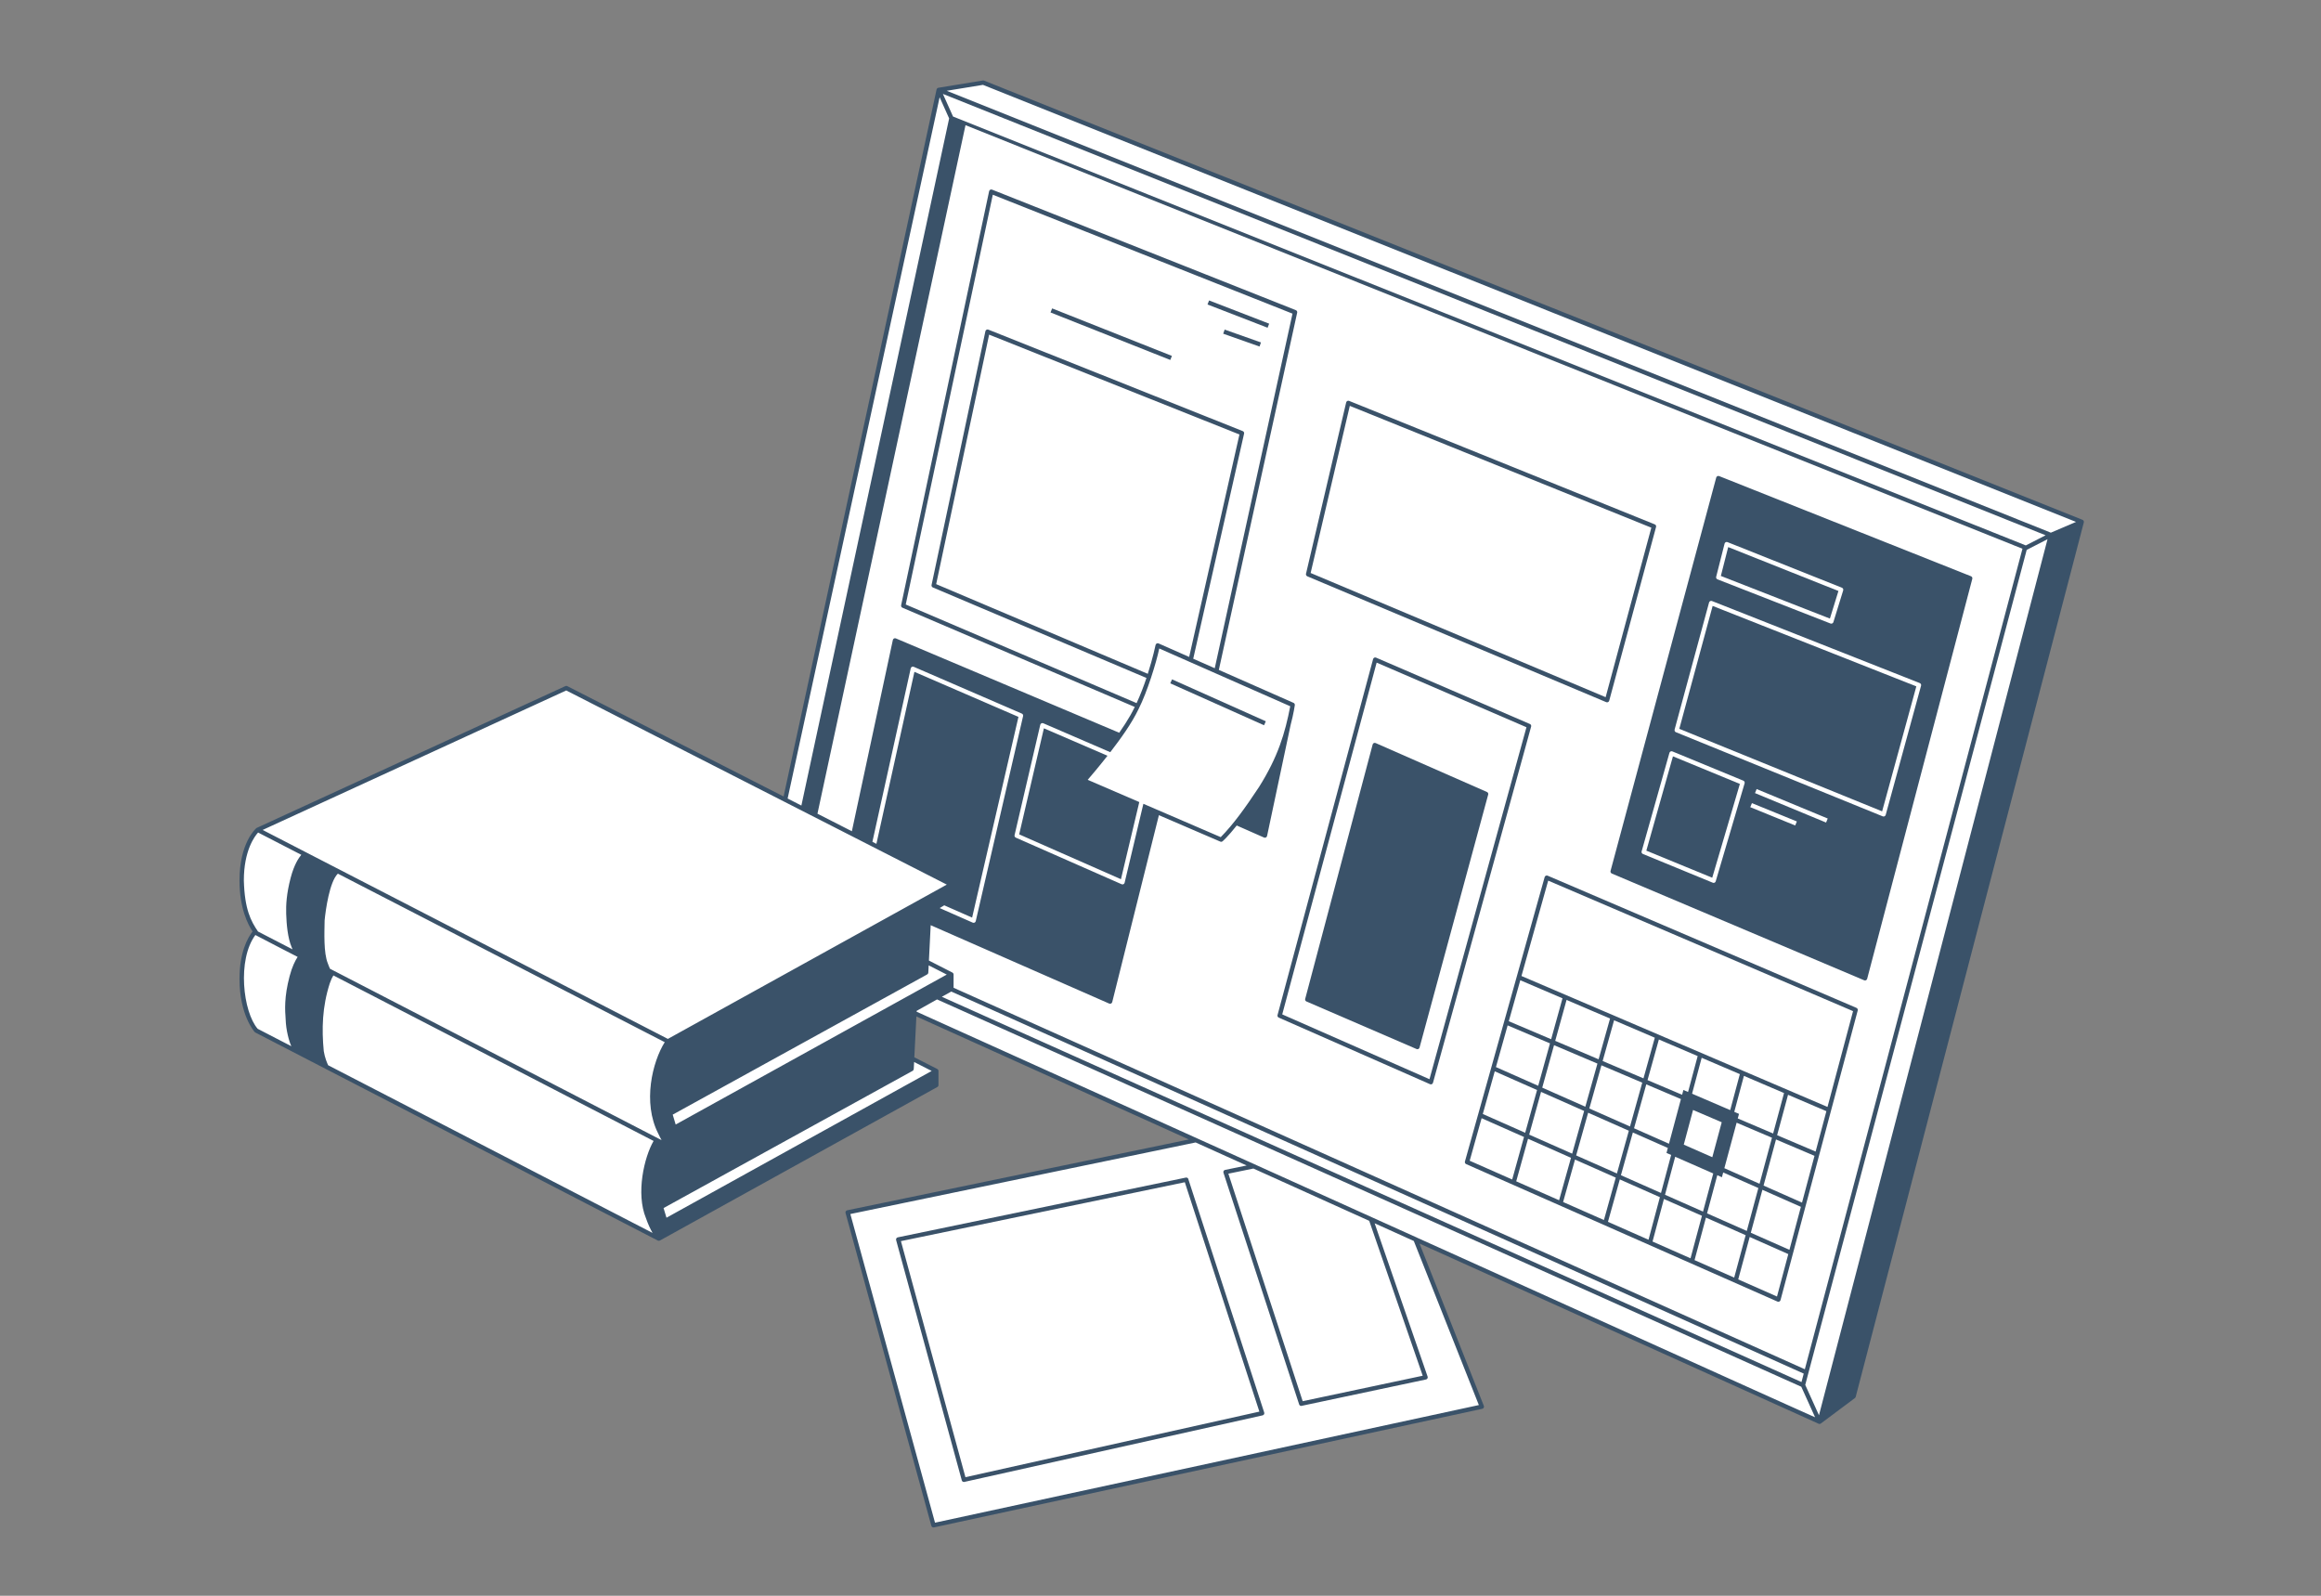 <?xml version="1.0" encoding="UTF-8"?> <svg xmlns="http://www.w3.org/2000/svg" id="Layer_2" data-name="Layer 2" viewBox="0 0 800 550"><rect x="0" y="0" width="800" height="550" fill="#808080" stroke="none"/><defs><style> .cls-1 { fill: #fff; } .cls-2 { fill: #3a5269; } </style></defs><path class="cls-1" d="m510.75,484.82l-22.86-57.66,139.22,62.85,11.77-8.76,78.63-301.4v-.02s0,0,0,0c0,0,0,0,0,0L338.89,28.47l-15.34,2.51-52.94,244.65-75.43-38.48-106.38,48.87c-.23.2-5.51,4.87-5.51,17.44,0,9.59,3.06,15.19,4.37,17.15l.3.45-.33.43c-1.62,2.11-4.34,6.97-4.34,15.89,0,12.08,4.83,17.58,5.04,17.81l138.74,71.71,95.64-52.92v-4.88l-8.34-4.25.79-15.66,97.03,43.8-120.03,24.88,29.58,107.83,189.01-40.88Z"></path><g><path class="cls-2" d="m717.8,179.16L339.17,27.78c-.13-.05-.27-.07-.4-.04l-15.34,2.51c-.31.05-.53.3-.61.58l-52.73,243.69-74.56-38.04c-.21-.11-.45-.11-.65-.01l-106.38,48.87c-.07.03-.12.08-.18.12-.26.23-5.77,5.1-5.77,18.01,0,9.64,2.99,15.32,4.5,17.57-1.66,2.15-4.5,7.17-4.5,16.34,0,12.35,5.02,18.07,5.23,18.31.06.07.13.12.21.17l24.18,12.5h.02s0,.01,0,.01l114.54,59.2c.23.11.48.1.71,0l95.64-52.92c.24-.13.39-.38.39-.66v-4.88c0-.28-.17-.53-.41-.67l-7.91-4.03.71-14.08,93.92,42.4-117.77,24.41c-.41.08-.69.53-.57.93l29.58,107.83c.1.39.5.62.88.54l189.01-40.88c.44-.08.71-.59.54-1.01l-22.17-55.94,137.54,62.09c.26.12.55.09.78-.07l11.74-8.77c.14-.1.23-.25.28-.41l78.63-301.4c.09-.35-.11-.75-.45-.89Zm-389.12,161.3v-4.59c0-.28-.17-.53-.41-.67l-8.09-4.13.61-12.19,61.54,27.02c.1.04.2.06.3.06.11,0,.23-.03.33-.08.2-.1.34-.28.4-.49l16.09-64.43,21.16,9.11c.26.11.55.07.77-.11.11-.09,1.68-1.4,4.9-5.44l9.41,4.15c.42.2.95-.08,1.04-.53l8.1-38.19c1.09-4.14,1.46-6.86,1.47-6.92.03-.33-.14-.65-.44-.78l-25.75-11.36,27-123.13c.08-.36-.11-.72-.46-.86l-104.71-41.54c-.42-.18-.93.1-1.01.54l-30.33,142.7c-.07.35.11.71.44.85l80.09,34.21c-.48.98-.98,1.94-1.51,2.88-1.08,1.9-2.41,3.95-3.85,6.01l-76.99-32.52c-.42-.19-.94.09-1.03.53l-14.13,65.94-11.86-6.05,51.03-237.31,364.31,145.99-75.01,282.8-293.42-131.49Zm293.03,132.96l-.77,2.92-296.31-132.79,3.26-1.8,293.82,131.68Zm-306.53-241.86l-13.1,59.28-1.38-.7,13.21-59.79c.05-.22.19-.4.39-.51.2-.1.43-.11.64-.02l37.27,16.13c.33.14.51.5.43.86l-16.32,70.67c-.09.45-.62.71-1.03.52l-11.4-5.02,1.57-.95,9.61,4.23,15.97-69.18-35.86-15.52Zm113.63-82.11c.08-.36-.11-.72-.45-.86l-87.7-34.98c-.41-.18-.93.1-1.01.54l-18.56,87.47c-.07.35.11.71.44.85l73.63,31.2c-.93,2.77-2.06,5.76-3.4,8.67l-79.57-33.99,30.01-141.23,103.3,40.98-26.8,122.21-7.42-3.27,17.53-77.59Zm-18.93,76.97l-10.54-4.65c-.42-.2-.96.08-1.04.54-.02.08-.9,4.37-2.68,9.93l-72.94-30.91,18.25-85.99,86.28,34.41-17.33,76.68Zm-17.39,17.86c2.89-5.68,6.05-15.83,7.08-20.77l45.15,19.91c-1.79,9.26-4.18,17.36-10.78,27.86-4.79,7.23-8.8,12.8-13.18,17.25,0,0-26.66-11.49-26.66-11.49l-6.47,27.21c-.09.44-.62.71-1.03.51l-36.47-16.06c-.33-.15-.51-.5-.43-.86l8.86-38.04c.09-.45.62-.71,1.03-.52l23.1,9.97c3.6-4.7,7.28-9.72,9.81-14.98Zm-64-204.12l-3.49-7.79,380.08,152.12-6.83,3.5L328.49,40.16Zm-4.62-6.65s3.28,7.31,3.28,7.31l-50.93,236.82-4.74-2.42,52.39-241.71Zm-128.69,204.47c35.68,18.2,96.17,49.06,131.16,66.91l-96.14,53.18-139.67-72.02,104.65-48.08Zm-96.72,113.36c.1,3.6,1.16,7.59,1.96,9.25,0,0-11.6-6-11.6-6-5.07-5.84-7.12-23.79-.8-32.33.06.09,14.48,7.49,14.57,7.55-.84,1.28-1.92,3.39-2.77,6.65-1.92,7.27-1.59,11.67-1.36,14.88Zm1.73-48.81c-1.45,5.51-1.64,9.4-1.55,12.38.11,3.84.57,8.42,1.85,11.47.12.3.23.57.34.83l-11.9-6.15c-2.47-3.62-4.61-7.64-4.88-17.6,0-10.33,3.74-15.24,4.91-16.52,0,0,14.9,7.68,14.89,7.68-.85,1-2.47,3.35-3.66,7.91Zm122.44,117.27c.72,2.12,1.57,3.86,2.29,5.14l-111.81-57.79c-.29-.6-1.16-2.57-1.51-4.85-.74-7.62-.55-15.29,2.08-23.42.42-1.22.85-2.08,1.23-2.69l110.37,57.05c-3.29,5.66-6.12,18.11-2.65,26.57Zm4.76-27.17c-.37-.2-.96-.49-1.34-.69l-112.31-58.05c-.16-.44-.58-1.23-.74-1.83-1.51-3.69-1.17-10.7-1.11-14.83.34-3.61,1.69-13.32,4.56-16.12,0,0,0,0,0,0l112.67,58.09c-4.26,6.79-7.7,20.81-2.24,31.5.36.77.74,1.53,1.15,2.25l-.65-.34Zm93.73-23.51s-91.4,50.58-91.4,50.58l-1-3.33,85.84-47.29c.24-.12.34-.37.39-.62l.13-2.43,6.05,3.09Zm-88.23,18.46s-1.02-3.41-1.02-3.41l87.28-48.08c.33-.17.83-.41.82-.86,0,0,.13-2.51.13-2.51l6.23,3.18-93.44,51.68Zm276.84,96.69l-187.45,40.54-29.18-106.38,119.01-24.67,17.58,7.94-7.43,1.52c-.21.04-.39.17-.5.36s-.13.41-.06.61l26.09,79.86c.1.31.39.52.71.52l43.02-9.12c.43-.08.71-.57.55-.98l-18.26-52.85,13.5,6.1,22.42,56.55Zm-77.71-81.52l39.92,18.02,18.44,53.39-41.37,8.78-25.62-78.42,8.64-1.77Zm56.47,23.85l-172.55-77.9v-.29s7.04-3.95,7.04-3.95l297.89,133.5s4.75,10.51,4.75,10.51c.21.24-137.16-61.92-137.13-61.86Zm138.47,61.18l-4.73-10.46,76.33-287.8,7.18-3.68-78.78,301.94Zm79.91-304.19L326.33,31.29l12.48-2.04,376.75,150.63-8.69,3.72Z"></path><polygon class="cls-2" points="660.52 236.57 590.31 208.84 578.82 251.2 648.73 279.64 660.52 236.57"></polygon><polygon class="cls-2" points="633.67 203.69 595.67 188.56 593.14 198.51 630.73 213.2 633.67 203.69"></polygon><polygon class="cls-2" points="599.7 270.19 576.63 260.68 567.46 293.19 590.17 302.52 599.7 270.19"></polygon><path class="cls-2" d="m555.55,301.07l87,36.8c.4.18.91-.07,1.02-.5l36.24-137.87c.1-.37-.1-.75-.45-.89l-86.81-34.52c-.4-.17-.9.08-1,.5l-36.43,135.59c-.1.36.09.74.43.88Zm63.22-16.56l-15.49-6.31.57-1.39,15.49,6.31-.57,1.39Zm10.64-1.01l-24.5-10.15.57-1.39,24.5,10.15-.57,1.39Zm-37.88-84.71l2.9-11.43c.1-.43.6-.69,1-.51l39.44,15.71c.36.14.55.54.44.92l-3.38,10.94c-.12.41-.6.64-.99.48l-38.96-15.22c-.35-.14-.55-.52-.45-.88Zm-14.33,52.67l11.88-43.81c.1-.42.6-.67,1-.5l71.62,28.28c.36.14.55.53.45.9l-12.19,44.54c-.11.42-.61.67-1.01.5l-71.3-29.01c-.35-.14-.54-.52-.44-.89Zm-11.36,41.97l9.58-33.96c.11-.42.61-.67,1.01-.49l24.47,10.09c.35.15.54.54.43.91l-9.96,33.78c-.11.42-.61.66-1,.48l-24.1-9.91c-.35-.14-.54-.53-.44-.9Z"></path><path class="cls-2" d="m473.53,256.1c-.2.09-.34.27-.4.48l-23.26,87.71c-.1.36.09.73.43.88l37.96,16.39c.4.19.92-.06,1.02-.49l23.67-87.22c.1-.36-.08-.73-.42-.88l-38.38-16.87c-.2-.09-.43-.08-.63.01Z"></path><path class="cls-2" d="m409.6,406.37c-.12-.36-.49-.58-.87-.5l-99.29,20.6c-.41.08-.69.53-.57.93l22.64,82.83c.09.33.39.55.72.55.05,0,.11,0,.16-.02l102.81-22.94c.42-.09.69-.56.55-.96l-26.17-80.49Zm-76.83,102.77l-22.24-81.37,97.85-20.3,25.7,79.06-101.31,22.6Z"></path><rect class="cls-2" x="382.28" y="92.98" width="1.5" height="44.41" transform="translate(134.75 428.78) rotate(-68.37)"></rect><rect class="cls-2" x="426.11" y="97.17" width="1.5" height="22.2" transform="translate(171.9 467.34) rotate(-68.86)"></rect><rect class="cls-2" x="427.36" y="109.88" width="1.5" height="13.28" transform="translate(175.57 481.31) rotate(-70.53)"></rect><path class="cls-2" d="m450.58,198.63l103.06,43.38c.4.18.91-.07,1.02-.5l16.15-59.89c.1-.37-.09-.75-.44-.89l-105.36-42.56c-.41-.18-.92.09-1.01.52l-13.85,59.07c-.08.36.1.72.44.86Zm14.67-58.74l103.93,41.98-15.75,58.42-101.68-42.8,13.5-57.61Z"></path><path class="cls-2" d="m527.34,249.54l-53.04-22.88c-.4-.19-.92.06-1.02.49l-32.94,122.7c-.1.36.08.73.42.88l52.14,22.95c.4.19.92-.06,1.02-.49l33.83-122.77c.1-.36-.08-.74-.43-.89Zm-34.62,122.42l-50.76-22.34,32.54-121.24,51.64,22.27-33.43,121.31Z"></path><path class="cls-2" d="m639.9,347.38l-106.47-45.57c-.4-.18-.91.06-1.02.49l-27.48,98.03c-.1.36.08.74.42.89l107.32,47.39c.4.19.92-.06,1.03-.49l26.62-99.85c.1-.36-.09-.74-.43-.88Zm-115.89-9.53l14.55,6.23-3.91,14.1-14.6-6.2,3.96-14.13Zm37.83,50.41l-14.03-6.21,4.17-14.88,14.07,5.98-4.22,15.11Zm5.61-14.52l11.93,5.07-4.12,15.39-12.04-5.33,4.22-15.13Zm-21.02,7.7l-14.85-6.57,4.06-14.64,14.96,6.35-4.17,14.86Zm-.41,1.46l-4.13,14.72-14.81-6.56,4.09-14.73,14.85,6.57Zm1.38.61l14.03,6.21-4.11,14.73-14.05-6.22,4.13-14.72Zm15.42,6.82l12.05,5.33-.46,1.71,1.6.7-3.5,13.1-13.81-6.12,4.11-14.73Zm14.59,8.36l13.11,5.76-3.52,13.14-13.1-5.8,3.5-13.1Zm2.95-4.17l3.2-11.96,9.88,4.24-3.24,12.04-9.83-4.32Zm11.56,10.53l1.59.7.44-1.65,12.12,5.37-3.99,14.79-13.69-6.06,3.52-13.15Zm2.43-2.42l4.23-15.68,12.18,5.18-4.28,15.87-12.13-5.37Zm4.62-17.14l.43-1.58-1.63-.7,3.32-12.4,13.83,5.92-3.76,13.94-12.18-5.18Zm-2.6-2.88l-13.15-5.65,3.31-12.38,13.16,5.63-3.32,12.4Zm-14.54-6.25l-1.6-.69-.44,1.66-11.92-5.06,3.91-14,13.37,5.72-3.31,12.38Zm-15.36-4.69l-14.07-5.98,3.94-14.04,14.04,6.01-3.91,14.01Zm-15.46-6.57l-14.96-6.36,3.91-14.1,14.99,6.41-3.94,14.04Zm-31.36-11.69l14.6,6.2-4.06,14.62-14.57-6.45,4.03-14.37Zm-4.44,15.83l14.58,6.45-4.09,14.73-14.61-6.47,4.12-14.71Zm-8.64,30.83l4.11-14.67,14.61,6.47-4.07,14.66-14.65-6.47Zm16.04,7.08l4.07-14.66,14.81,6.56-4.1,14.63-14.77-6.52Zm16.16,7.14l4.1-14.63,14.05,6.22-4.08,14.62-14.07-6.21Zm15.46,6.83l4.08-14.62,13.82,6.12-3.92,14.67-13.98-6.17Zm15.37,6.79l3.92-14.67,13.1,5.8-3.93,14.65-13.09-5.78Zm14.48,6.4l3.92-14.65,13.69,6.06-3.95,14.62-13.67-6.03Zm28.41,12.55l-13.36-5.9,3.95-14.62,13.31,5.9-3.9,14.63Zm4.29-16.09l-13.31-5.89,3.99-14.8,13.27,5.87-3.95,14.82Zm4.34-16.28l-13.26-5.87,4.29-15.89,13.27,5.64-4.3,16.12Zm4.69-17.59l-13.27-5.64,3.76-13.93,13.22,5.65-3.71,13.91Zm4.1-15.38l-105.49-45.13,9.21-32.87,105.08,44.98-8.81,33.03Z"></path><path class="cls-2" d="m374.91,268.77c1.2-1.39,3.87-4.53,6.82-8.29l-21.92-9.46-8.52,36.56,35.08,15.45,6.32-26.59-17.78-7.66Z"></path><path class="cls-2" d="m403.98,234.15s-.61,1.36-.61,1.37l32.32,14.45.61-1.37c-8.76-3.91-23.72-10.61-32.32-14.45Z"></path></g></svg> 